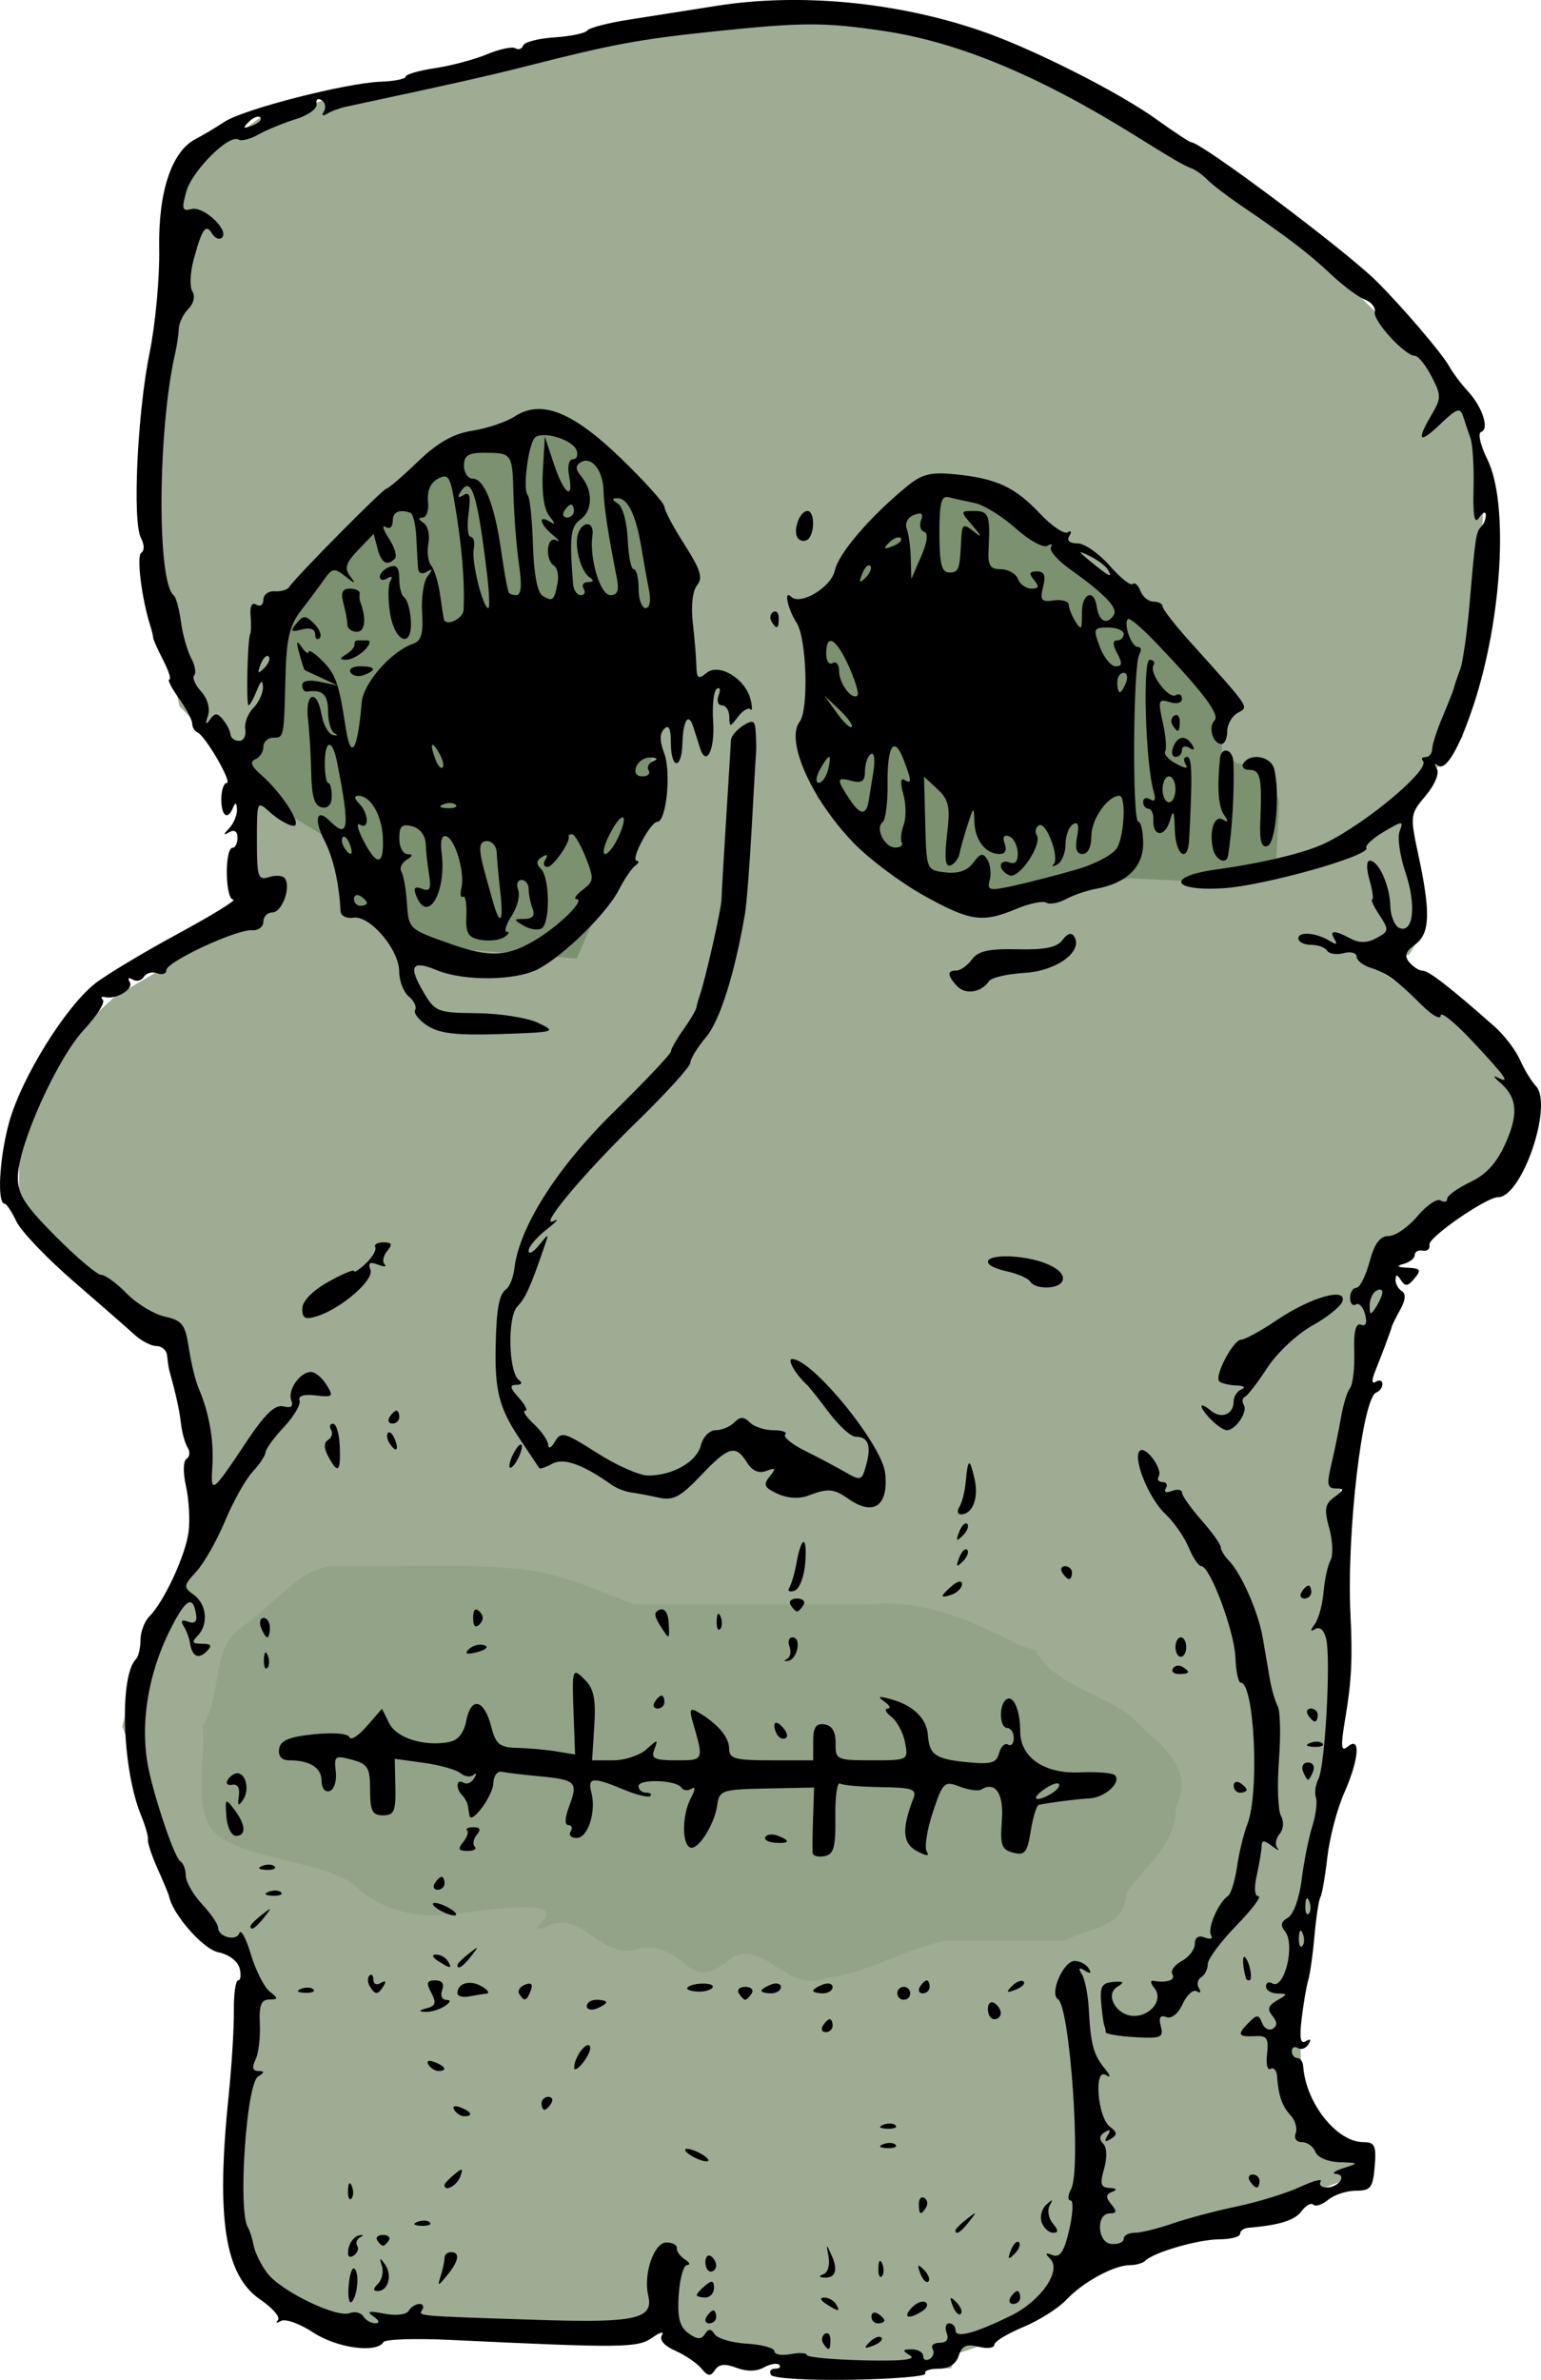<?xml version="1.0" encoding="UTF-8" standalone="no"?>
<!-- Created with Inkscape (http://www.inkscape.org/) -->

<svg
   xmlns:dc="http://purl.org/dc/elements/1.1/"
   xmlns:cc="http://creativecommons.org/ns#"
   xmlns:rdf="http://www.w3.org/1999/02/22-rdf-syntax-ns#"
   xmlns:svg="http://www.w3.org/2000/svg"
   xmlns="http://www.w3.org/2000/svg"
   xmlns:sodipodi="http://sodipodi.sourceforge.net/DTD/sodipodi-0.dtd"
   xmlns:inkscape="http://www.inkscape.org/namespaces/inkscape"
   id="svg2"
   sodipodi:docname="Frankenstein-colour.svg"
   viewBox="0 0 238.23 367.72"
   version="1.1"
   inkscape:version="0.92.2 5c3e80d, 2017-08-06">
  <defs
     id="defs198">
    <filter
       inkscape:collect="always"
       style="color-interpolation-filters:sRGB"
       id="filter1061"
       x="-0.169"
       width="1.338"
       y="-0.399"
       height="1.798">
      <feGaussianBlur
         inkscape:collect="always"
         stdDeviation="10.681"
         id="feGaussianBlur1063" />
    </filter>
  </defs>
  <title
     id="title3202">Frankenstein</title>
  <sodipodi:namedview
     id="base"
     bordercolor="#666666"
     inkscape:pageshadow="2"
     inkscape:window-y="0"
     fit-margin-left="0"
     pagecolor="#ffffff"
     fit-margin-top="0"
     inkscape:window-maximized="1"
     inkscape:zoom="1.6938674"
     inkscape:window-x="4"
     inkscape:window-height="856"
     showgrid="false"
     borderopacity="1.0"
     inkscape:current-layer="layer1"
     inkscape:cx="7.833912"
     inkscape:cy="161.49722"
     fit-margin-right="0"
     fit-margin-bottom="0"
     inkscape:window-width="1436"
     inkscape:pageopacity="0.0"
     inkscape:document-units="px"
     inkscape:snap-global="false" />
  <g
     id="layer1"
     inkscape:label="Layer 1"
     inkscape:groupmode="layer"
     transform="translate(-236.86 -137.51)">
    <g
       id="g1069">
      <path
         inkscape:connector-curvature="0"
         id="path200"
         d="m 351.391,139.204 -61.398,12.988 -12.883,3.467 -11.322,8.34 -6.494,44.868 1.771,21.844 3.542,15.94 11.807,11.807 -1.771,21.253 -20.072,11.807 -8.265,7.675 -6.494,12.988 v 5.313 7.084 l 8.855,10.036 13.578,10.627 h 2.361 l 4.723,26.566 -5.313,10.036 -5.904,13.578 -2.361,8.855 7.675,19.482 2.952,8.855 5.313,4.723 0.59,1.771 4.723,4.723 -4.723,31.289 1.771,11.217 5.904,5.904 11.217,7.084 13.578,-1.771 31.88,0.59 3.542,-1.181 4.133,3.542 25.976,2.952 h 5.313 8.265 l 1.181,-2.361 5.313,-1.771 5.904,-2.952 5.904,-4.723 2.952,-4.723 26.566,-7.675 14.169,-5.313 3.542,-2.952 -7.084,-3.542 -4.133,-6.494 -0.59,-15.94 2.361,-14.759 2.952,-16.53 1.181,-20.663 -1.181,-18.892 3.542,-18.301 7.084,-23.615 3.542,-3.542 5.904,-7.675 5.904,-1.771 4.723,-8.265 -4.133,-10.627 -21.253,-14.169 6.494,-1.181 1.771,-2.952 v -8.855 l -2.361,-11.217 8.855,-10.627 2.361,-20.663 1.181,-20.663 -2.952,-10.627 -24.795,-24.205 -27.747,-21.253 -27.157,-11.217 -16.53,-3.542 -10.627,0.59 z"
         style="fill:#9dac93;stroke:none;stroke-width:1px;stroke-linecap:butt;stroke-linejoin:miter;stroke-opacity:1" />
      <path
         inkscape:connector-curvature="0"
         id="path1007"
         d="m 323.644,201.782 -15.349,3.542 -15.349,13.578 -13.578,14.169 v 17.121 l -3.542,1.771 -0.59,7.675 11.807,7.084 4.723,12.398 12.398,4.723 21.844,1.771 11.217,-25.386 2.361,-34.241 -4.723,-11.807 -5.313,-7.675 z m 60.808,9.446 -13.578,10.036 -8.265,15.349 0.59,24.205 15.94,10.627 8.855,5.904 23.615,-4.133 12.398,0.59 10.036,-1.181 0.59,-11.217 -2.361,-5.904 h -4.133 l -2.361,-1.771 v -3.542 l 0.59,-5.904 -20.072,-17.711 -14.759,-11.217 -1.181,-2.952 z"
         style="fill:#7c916f;stroke:none;stroke-width:1px;stroke-linecap:butt;stroke-linejoin:miter;stroke-opacity:1" />
      <path
         sodipodi:nodetypes="ccccccccccccccccccccc"
         inkscape:connector-curvature="0"
         id="path1009"
         d="m 396.849,392.47 c -4.151,-1.171 -2.827,-1.288 -6.972,-2.953 -5.765,-2.873 -12.068,-4.735 -18.549,-4.131 -12.156,-9e-5 -24.312,8e-4 -36.467,1.4e-4 -5.705,-2.172 -11.326,-4.785 -17.354,-5.4 -9.799,-1.044 -19.702,-0.261 -29.545,-0.506 -5.502,0.832 -8.991,6.44 -13.611,9.287 -5.075,3.585 -2.972,10.552 -6.201,15.511 0.675,5.254 -1.552,11.371 1.503,15.929 3.759,4.584 17.38,4.76 22.012,8.568 4.124,4.02 9.924,5.266 15.695,4.426 24.85,-3.571 7.858,3.617 13.837,2.111 5.644,-3.313 8.505,5.613 14.771,3.187 7.154,-0.803 6.859,6.83 12.952,2.32 5.528,-5.013 9.397,4.997 15.495,2.318 6.406,-0.635 12.327,-4.55 18.669,-5.799 h 18.489 c 3.58,-2.167 9.125,-1.681 9.438,-7.364 2.862,-4.238 7.658,-7.354 7.636,-13.216 3.18,-6.382 -2.972,-9.904 -6.822,-13.942 -4.901,-3.807 -11.72,-4.768 -14.975,-10.346 z"
         style="fill:#7c916f;stroke:none;stroke-width:1px;stroke-linecap:butt;stroke-linejoin:miter;stroke-opacity:1;filter:url(#filter1061);opacity:0.573" />
      <path
         d="m356.05 504.45c-0.325-0.526-0.04-0.956 0.635-0.956 0.674 0 0.959-0.266 0.634-0.592-0.325-0.325-1.389-0.145-2.364 0.4-1.13 0.632-2.668 0.651-4.242 0.053-1.775-0.675-2.709-0.577-3.322 0.35-0.68 1.029-1.1 0.984-2.083-0.223-0.677-0.832-2.494-2.071-4.037-2.754-1.728-0.765-2.529-1.691-2.084-2.411 0.397-0.643-0.274-0.471-1.492 0.383-2.277 1.595-4.501 1.619-31.335 0.344-5.345-0.254-9.941-0.1-10.214 0.341-1.088 1.761-7.192 0.93-10.853-1.477-2.082-1.369-4.332-2.175-5-1.791-0.668 0.384-0.88 0.328-0.47-0.124 0.41-0.452-0.812-1.879-2.715-3.172-5.488-3.729-6.859-12.462-4.916-31.327 0.481-4.675 0.851-10.638 0.822-13.25-0.029-2.612 0.269-4.75 0.662-4.75s0.493-0.852 0.22-1.893c-0.282-1.08-1.698-2.133-3.296-2.453-2.327-0.465-7.069-5.861-7.607-8.654-0.053-0.275-0.846-2.179-1.762-4.232-0.916-2.053-1.59-4.078-1.498-4.5 0.092-0.422-0.388-2.118-1.068-3.768-2.929-7.112-3.396-21.525-0.783-24.138 0.383-0.383 0.696-1.714 0.696-2.958s0.623-2.885 1.384-3.646c2.261-2.261 5.587-9.436 6.05-13.053 0.237-1.853 0.058-5.022-0.397-7.043-0.48-2.127-0.444-3.911 0.084-4.237 0.502-0.31 0.579-1.095 0.171-1.745-0.408-0.649-0.87-2.306-1.029-3.681-0.244-2.123-0.729-4.338-1.806-8.25-0.114-0.412-0.263-1.425-0.332-2.25-0.069-0.825-0.8-1.5-1.625-1.5s-2.36-0.787-3.411-1.75-5.296-4.675-9.433-8.25-8.112-7.737-8.833-9.25c-0.721-1.512-1.538-2.751-1.817-2.752-1.208-0.005-0.835-6.981 0.667-12.498 1.873-6.875 8.76-17.985 13.369-21.565 1.724-1.339 7.482-4.791 12.796-7.671 5.314-2.88 9.144-5.242 8.511-5.25-1.266-0.015-1.365-7.999-0.1-8.008 0.412-0.003 0.75-0.707 0.75-1.565 0-0.957-0.483-1.286-1.25-0.853-1 0.565-1 0.436 0-0.641 0.688-0.741 1.214-2.044 1.171-2.897-0.052-1.03-0.248-1.131-0.583-0.3-0.84 2.083-1.838 1.404-1.838-1.25 0-1.375 0.374-2.5 0.832-2.5 0.934 0-3.304-7.314-4.539-7.833-0.436-0.183-0.793-0.789-0.793-1.346 0-0.557-0.931-2.319-2.068-3.917s-1.801-2.904-1.474-2.904c0.327 0-0.102-1.345-0.952-2.99s-1.549-3.215-1.553-3.49c-0.004-0.275-0.191-1.067-0.415-1.76-1.34-4.143-2.18-10.864-1.417-11.335 0.508-0.314 0.489-1.285-0.044-2.281-1.345-2.513-0.559-19.331 1.339-28.644 0.897-4.4 1.562-11.6 1.479-16-0.166-8.78 1.907-15.064 5.605-16.985 1.1-0.572 3.125-1.779 4.5-2.683 2.965-1.95 18.76-5.995 24.18-6.193 2.095-0.076 3.811-0.425 3.814-0.775 0.003-0.35 2.048-0.943 4.544-1.317s6.116-1.34 8.044-2.145c1.928-0.806 3.897-1.223 4.376-0.927 0.479 0.296 1.022 0.104 1.206-0.426 0.184-0.53 2.36-1.096 4.835-1.256 2.475-0.161 4.757-0.638 5.07-1.06 0.314-0.423 3.239-1.182 6.5-1.687 3.261-0.505 9.305-1.458 13.43-2.116 12.899-2.059 28.084-0.606 41.165 3.938 7.924 2.752 21.048 9.381 26.905 13.589 2.714 1.95 5.136 3.545 5.384 3.545 1.542 0 23.647 16.557 28.546 21.381 3.906 3.847 10.158 11.151 11.316 13.22 0.577 1.032 1.862 2.748 2.855 3.814 2.261 2.427 3.413 5.891 2.104 6.327-0.56 0.187-0.149 2.028 0.948 4.246 3.303 6.677 2.324 24.396-2.091 37.847-2.284 6.956-4.413 10.514-5.633 9.409-0.451-0.409-0.491-0.172-0.089 0.527 0.427 0.741-0.292 2.488-1.728 4.193-2.409 2.862-2.432 3.053-1.107 9.229 1.908 8.897 1.783 12.106-0.539 13.779-1.467 1.058-1.688 1.744-0.878 2.721 0.596 0.719 1.532 1.307 2.08 1.307 0.924 0 4.196 2.541 11.034 8.568 1.526 1.345 3.321 3.68 3.988 5.189 0.668 1.509 1.77 3.327 2.451 4.04 2.753 2.886-2.119 17.204-5.853 17.204-1.81 0-10.798 6.216-10.586 7.321 0.124 0.648-0.336 1.066-1.024 0.929-0.688-0.138-1.25 0.167-1.25 0.677 0 0.51-0.787 1.133-1.75 1.384-1.25 0.327-1.072 0.49 0.622 0.573 2.024 0.099 2.184 0.343 1.088 1.663-1.026 1.236-1.45 1.286-2.107 0.25-0.579-0.913-0.827-0.944-0.838-0.106-0.008 0.655 0.436 1.47 0.987 1.811 0.652 0.403 0.577 1.386-0.215 2.809-0.669 1.204-1.272 2.414-1.339 2.689-0.156 0.64-1.351 3.848-2.538 6.814-0.611 1.527-0.584 2.102 0.081 1.691 0.554-0.343 1.008-0.184 1.008 0.353s-0.424 1.126-0.941 1.309c-2.158 0.764-4.616 21.886-3.996 34.333 0.333 6.695 0.161 10.27-0.758 15.731-0.797 4.733-0.733 5.539 0.365 4.628 2.025-1.681 1.712 2.023-0.616 7.287-1.071 2.42-2.226 6.844-2.567 9.832-0.342 2.987-0.824 5.76-1.072 6.161-0.248 0.401-0.657 3.073-0.91 5.937s-0.682 5.931-0.954 6.816c-0.272 0.885-0.731 3.547-1.021 5.917-0.379 3.102-0.204 4.109 0.626 3.595 0.719-0.444 0.88-0.272 0.429 0.458-0.398 0.644-1.143 0.912-1.655 0.595-0.512-0.316-0.931-0.099-0.931 0.484 0 0.582 0.375 1.059 0.833 1.059 0.458 0 0.872 0.562 0.92 1.25 0.394 5.703 5.192 11.75 9.323 11.75 1.751 0 2 0.538 1.734 3.75-0.272 3.288-0.629 3.75-2.901 3.75-1.425 0-3.348 0.627-4.274 1.393-0.926 0.766-1.966 1.11-2.311 0.766-0.345-0.345-1.164 0.108-1.821 1.006-1.036 1.417-3.452 2.168-8.254 2.566-0.688 0.057-1.25 0.479-1.25 0.937 0 0.458-1.462 0.84-3.25 0.848-3.242 0.015-10.098 2-11.398 3.3-0.377 0.377-1.441 0.685-2.365 0.685-2.471 0-7.267 2.605-9.842 5.346-1.239 1.318-4.253 3.222-6.699 4.231s-4.447 2.24-4.447 2.737c0 0.497-1.094 0.629-2.432 0.293-1.867-0.469-2.579-0.146-3.067 1.392-0.412 1.297-1.513 2.002-3.127 2.002-1.37 0-2.285 0.338-2.032 0.75 0.253 0.412-4.881 0.843-11.409 0.956-6.714 0.117-12.125-0.209-12.46-0.75zm21.525-2.979c-1.276-0.807-1.238-0.949 0.252-0.962 0.963-0.008 1.75 0.461 1.75 1.044 0 0.582 0.457 0.776 1.016 0.431 0.559-0.345 0.757-1.047 0.441-1.559-0.316-0.512 0.174-0.931 1.091-0.931 1.07 0 1.46-0.537 1.09-1.5-0.317-0.825-0.14-1.5 0.393-1.5 0.533 0 0.969 0.48 0.969 1.067 0 1.271 2.873 0.518 8.517-2.232 4.661-2.271 7.939-6.975 6.131-8.797-0.865-0.872-0.774-1.015 0.371-0.579 1.142 0.434 1.778-0.542 2.567-3.941 0.577-2.485 0.665-4.518 0.196-4.518s-0.426-0.796 0.095-1.769c1.574-2.942-0.175-28.133-2.035-29.314-1.362-0.864 0.837-5.917 2.575-5.917 0.806 0 1.787 0.52 2.179 1.155 0.472 0.764 0.271 0.881-0.595 0.345-0.941-0.582-1.07-0.423-0.459 0.567 0.468 0.757 0.947 3.189 1.065 5.404 0.287 5.399 0.715 6.998 2.438 9.12 0.964 1.187 1.021 1.531 0.169 1.019-1.863-1.12-1.246 6.557 0.641 7.987 1.172 0.888 1.199 1.252 0.143 1.905-0.918 0.568-1.066 0.418-0.497-0.502 0.556-0.899 0.42-1.069-0.433-0.542-0.818 0.506-0.904 1.105-0.253 1.756 0.595 0.595 0.657 2.142 0.157 3.887-0.679 2.367-0.523 2.913 0.849 2.978 1.105 0.052 1.238 0.256 0.388 0.597-0.992 0.398-1.022 0.844-0.128 1.921 0.903 1.088 0.856 1.403-0.208 1.403-2.211 0.001-1.974 4.566 0.246 4.733 1.035 0.078 1.881-0.28 1.881-0.796s0.772-0.938 1.717-0.938c0.944 0 3.532-0.632 5.75-1.405 2.218-0.773 6.733-1.971 10.033-2.663 3.3-0.692 7.689-2.045 9.754-3.006 2.065-0.961 3.501-1.338 3.191-0.837-0.31 0.501 0.112 0.911 0.937 0.911 1.878 0 3.212-1.964 1.427-2.1-0.72-0.055-0.184-0.46 1.191-0.9 2.403-0.77 2.378-0.804-0.643-0.9-1.798-0.057-3.389-0.742-3.719-1.6-0.317-0.825-1.251-1.5-2.076-1.5-0.86 0-1.275-0.585-0.974-1.371 0.289-0.754-0.062-2.002-0.781-2.774-1.326-1.423-1.865-2.974-2.095-6.027-0.07-0.929-0.523-1.446-1.006-1.147-0.483 0.299-0.727-0.745-0.542-2.319 0.285-2.428-0.005-2.844-1.914-2.743-2.619 0.139-2.769-0.244-0.847-2.166 1.204-1.204 1.487-1.185 1.993 0.135 0.325 0.846 1.065 1.244 1.646 0.885 0.735-0.454 0.72-1.057-0.048-1.983-0.835-1.006-0.664-1.586 0.701-2.381 1.685-0.98 1.688-1.052 0.056-1.081-0.963-0.017-1.75-0.507-1.75-1.089 0-0.582 0.419-0.8 0.931-0.484 1.891 1.169 3.662-6.038 1.981-8.063-0.722-0.87-0.583-1.479 0.471-2.069 0.851-0.476 1.763-2.985 2.118-5.831 0.343-2.747 1.082-6.461 1.642-8.253 0.56-1.792 0.817-3.817 0.572-4.5-0.245-0.683-0.065-1.982 0.4-2.888 1.016-1.981 1.923-18.432 1.191-21.596-0.311-1.342-0.979-1.968-1.663-1.558-0.828 0.496-0.853 0.287-0.091-0.757 0.579-0.793 1.185-3.017 1.347-4.942 0.162-1.925 0.646-4.132 1.075-4.905 0.429-0.773 0.341-2.996-0.196-4.941-0.818-2.961-0.685-3.748 0.815-4.845 1.517-1.109 1.548-1.309 0.205-1.309-1.325 0-1.439-0.618-0.692-3.75 0.491-2.062 1.162-5.325 1.49-7.25 0.328-1.925 0.953-3.95 1.389-4.5 0.436-0.55 0.731-3.081 0.655-5.624-0.095-3.18 0.229-4.482 1.039-4.171 0.762 0.293 0.987-0.276 0.636-1.615-0.297-1.137-0.94-1.821-1.427-1.52-0.487 0.301-0.886-0.154-0.886-1.011 0-0.857 0.433-1.559 0.961-1.559s1.446-1.8 2.038-4c0.77-2.859 1.611-4 2.95-4 1.03 0 3.033-1.379 4.452-3.065 1.419-1.686 3.034-2.784 3.589-2.441 0.555 0.343 1.01 0.231 1.01-0.25s1.603-1.638 3.562-2.572c2.519-1.201 4.131-2.985 5.505-6.091 2.017-4.56 1.749-7.071-1.005-9.405-0.859-0.728-0.999-1.039-0.312-0.691 2.124 1.076 1.431 0.063-3.75-5.485-2.75-2.945-5-4.777-5-4.071 0 0.705-1.295-0.002-2.878-1.573-3.964-3.933-5.427-5-7.949-5.801-1.195-0.379-2.173-1.162-2.173-1.739 0-0.577-0.9-0.814-1.999-0.526-1.099 0.288-2.251 0.115-2.559-0.383-0.308-0.498-1.433-0.906-2.501-0.906s-1.941-0.447-1.941-0.994c0-1.128 2.801-0.884 4.904 0.427 0.962 0.599 1.179 0.511 0.691-0.279-0.884-1.43-0.054-1.47 2.47-0.119 1.352 0.724 2.557 0.702 4.002-0.072 1.942-1.039 1.971-1.255 0.477-3.535-0.875-1.336-1.387-2.428-1.138-2.428 0.249 0 0.066-1.35-0.407-3-0.499-1.74-0.484-3 0.035-3 1.372 0 3.093 3.791 3.185 7.013 0.045 1.589 0.685 3.119 1.421 3.402 2.157 0.828 2.622-3.572 0.91-8.614-0.86-2.533-1.261-5.394-0.891-6.359 0.629-1.638 0.469-1.633-2.439 0.085-1.712 1.011-2.93 2.132-2.708 2.492 0.745 1.206-15.943 5.892-22.263 6.251-7.936 0.452-8.673-1.833-0.939-2.91 7.375-1.026 13.857-2.598 16.919-4.101 6.451-3.168 16.259-11.438 15.026-12.671-0.324-0.324-0.14-0.59 0.41-0.59s1.01-0.562 1.022-1.25 0.743-2.946 1.623-5.018c0.88-2.072 1.674-4.098 1.764-4.5 0.09-0.403 0.508-1.64 0.93-2.75s1.088-5.757 1.48-10.326c0.897-10.458 0.973-10.949 1.818-11.794 0.383-0.383 0.689-1.183 0.68-1.779-0.008-0.596-0.473-0.408-1.032 0.417-0.736 1.086-0.975-0.155-0.867-4.5 0.082-3.3-0.129-6.787-0.468-7.75-0.34-0.963-0.856-2.496-1.147-3.409-0.449-1.406-0.982-1.225-3.5 1.187-3.309 3.171-3.786 2.66-1.356-1.453 1.488-2.519 1.486-2.982-0.026-5.904-0.902-1.744-2.058-3.171-2.569-3.171-1.541 0-6.5-5.407-6.203-6.763 0.152-0.695-0.532-1.559-1.52-1.92-0.988-0.361-3.372-2.139-5.297-3.952-3.41-3.21-6.749-5.758-14.09-10.748-1.975-1.342-4.225-3.075-5-3.85-0.775-0.775-1.86-1.553-2.41-1.729-0.954-0.305-2.971-1.474-8.5-4.927-14.937-9.329-27.468-14.563-39-16.29-9.286-1.39-12.65-1.381-26.5 0.07-11.291 1.183-15.497 1.96-28.5 5.267-6.333 1.611-11.331 2.735-28.254 6.354-0.965 0.206-2.272 0.695-2.905 1.086-0.685 0.424-0.88 0.272-0.48-0.374 0.369-0.597 0.202-1.375-0.37-1.729-0.573-0.354-0.917-0.082-0.766 0.603 0.151 0.686-1.3 1.736-3.225 2.334-1.925 0.598-4.522 1.666-5.771 2.374-1.249 0.708-2.638 1.059-3.087 0.782-1.444-0.893-7.161 4.81-8.061 8.041-0.746 2.678-0.629 3.066 0.813 2.688 1.852-0.484 5.858 3.264 4.712 4.41-0.393 0.393-1.084 0.117-1.536-0.613-0.98-1.585-1.529-0.811-2.849 4.012-0.546 1.995-0.635 4.205-0.198 4.912 0.461 0.747 0.204 1.877-0.615 2.695-0.775 0.775-1.444 2.165-1.486 3.088-0.042 0.923-0.284 2.579-0.538 3.679-2.719 11.776-2.874 35.444-0.246 37.5 0.351 0.275 0.853 2.103 1.115 4.063 0.262 1.96 0.971 4.488 1.576 5.619 0.605 1.13 0.818 2.337 0.475 2.68-0.344 0.344 0.133 1.463 1.059 2.487 0.999 1.104 1.433 2.632 1.066 3.756-0.435 1.333-0.342 1.51 0.314 0.597 0.764-1.063 1.127-1.063 2.009 0 0.592 0.714 1.115 1.747 1.162 2.297 0.047 0.55 0.648 1 1.335 1 0.688 0 1.115-0.798 0.951-1.772-0.164-0.975 0.398-2.47 1.25-3.321 0.852-0.852 1.52-2.304 1.486-3.228-0.045-1.201-0.321-1.038-0.968 0.571-0.497 1.238-1.064 2.25-1.258 2.25-0.395 0-0.164-10.214 0.248-11 0.144-0.275 0.174-1.563 0.065-2.862-0.123-1.48 0.209-2.112 0.889-1.691 0.597 0.369 1.086 0.028 1.086-0.757 0-0.786 0.787-1.375 1.75-1.309s1.975-0.235 2.25-0.669c0.921-1.454 14.493-15.174 15.028-15.192 0.291-0.01 2.465-1.88 4.832-4.154 3.089-2.968 5.48-4.323 8.472-4.801 2.292-0.366 5.192-1.336 6.444-2.155 4.154-2.719 8.939-0.857 16.474 6.409 3.712 3.58 6.75 6.959 6.75 7.508 0 0.549 1.401 3.181 3.112 5.848 2.458 3.831 2.866 5.146 1.942 6.26-0.692 0.834-0.968 3.178-0.674 5.738 0.273 2.38 0.524 5.396 0.558 6.7 0.052 1.99 0.303 2.172 1.557 1.132 1.909-1.585 5.963 0.817 6.804 4.03 0.311 1.19 0.303 1.901-0.018 1.58-0.321-0.321-1.176 0.197-1.9 1.151-1.248 1.644-1.319 1.643-1.349-0.015-0.018-0.963-0.53-1.75-1.139-1.75-0.609 0-0.839-0.698-0.511-1.552 0.328-0.854 0.203-1.309-0.278-1.012-0.48 0.297-0.737 2.566-0.57 5.043 0.298 4.42-1.072 7.16-2.042 4.085-0.271-0.86-0.729-2.303-1.016-3.207-0.748-2.348-1.589-1.085-1.693 2.54-0.117 4.11-1.784 4.019-1.784-0.097 0-2.21-0.321-2.879-1.037-2.163-0.716 0.716-0.716 1.882 0.001 3.768 1.111 2.923 0.339 10.595-1.066 10.595-1.066 0-4.228 5.995-3.174 6.015 0.427 0.008 0.325 0.346-0.226 0.75-0.551 0.404-1.676 2.057-2.5 3.672-1.868 3.662-8.517 10.208-12.498 12.304-3.464 1.824-11.502 1.915-15.697 0.177-3.842-1.591-4.43-0.676-2.113 3.285 1.857 3.173 2.171 3.3 8.37 3.367 3.542 0.038 7.79 0.713 9.44 1.5 2.88 1.373 2.647 1.442-5.864 1.721-6.779 0.222-9.432-0.082-11.282-1.294-1.33-0.871-2.184-1.964-1.897-2.427 0.286-0.464-0.149-1.399-0.968-2.079-0.819-0.68-1.49-2.418-1.49-3.863-0.002-3.395-4.545-8.729-7.083-8.315-1.054 0.172-1.946-0.278-1.983-1-0.223-4.347-1.122-8.279-2.502-10.948-1.669-3.228-1.203-5.037 0.787-3.048 2.986 2.986 3.212 1.234 1.17-9.067-0.726-3.661-1.886-3.507-1.886 0.25 0 1.65 0.241 3 0.536 3 0.295 0 0.536 0.914 0.536 2.032 0 1.289-0.562 1.924-1.536 1.736-1.119-0.215-1.563-1.649-1.637-5.282-0.056-2.743-0.281-6.495-0.5-8.338-0.49-4.123 1.385-4.778 2.092-0.731 0.28 1.605 1.084 3.033 1.785 3.175 0.701 0.142 0.814 0.029 0.25-0.251-0.564-0.28-1.025-1.821-1.025-3.425 0-2.599-0.869-3.411-3.25-3.035-0.412 0.065-0.75-0.38-0.75-0.99 0-0.684 1.054-0.885 2.75-0.527l2.75 0.582-2.5-1.17c-1.375-0.643-2.557-1.194-2.626-1.223s-0.436-1.179-0.816-2.554c-0.526-1.908-0.441-2.145 0.36-1 0.578 0.825 1.057 1.163 1.065 0.75 0.008-0.412 0.947 0.182 2.086 1.321 2.108 2.108 2.605 3.506 3.625 10.21 0.828 5.439 1.856 3.902 2.509-3.75 0.253-2.968 4.596-7.908 7.951-9.045 1.254-0.425 1.591-1.584 1.388-4.774-0.148-2.317 0.232-4.861 0.843-5.654 0.848-1.099 0.815-1.263-0.138-0.691-0.738 0.444-1.288 0.215-1.342-0.558-0.051-0.72-0.17-2.884-0.265-4.809-0.095-1.925-0.504-3.612-0.908-3.75-1.768-0.602-2.735-0.139-2.735 1.309 0 0.882-0.479 1.263-1.104 0.877-0.607-0.375-0.38 0.422 0.504 1.771s1.306 2.755 0.937 3.123c-1.216 1.216-2.095 0.701-2.695-1.58l-0.591-2.25-2.398 2.5c-1.881 1.96-2.156 2.824-1.275 4 0.992 1.325 0.906 1.329-0.735 0.038-1.66-1.306-2.005-1.253-3.235 0.5-0.757 1.079-2.372 3.247-3.588 4.817-1.753 2.263-2.249 4.337-2.393 10-0.247 9.729-0.231 9.645-1.925 9.645-0.825 0-1.5 0.637-1.5 1.417 0 0.779-0.562 1.646-1.25 1.926-0.876 0.357-0.625 1.055 0.839 2.333 3.431 2.996 6.679 8.186 4.965 7.935-0.802-0.118-2.379-1.048-3.506-2.067-2.043-1.849-2.048-1.839-2.048 4.369 0 5.676 0.168 6.169 1.916 5.614 1.054-0.334 2.157-0.218 2.452 0.259 0.906 1.467-0.52 5.214-1.984 5.214-0.761 0-1.383 0.647-1.383 1.438 0 0.791-0.787 1.38-1.75 1.309-2.373-0.175-13.25 4.887-13.25 6.167 0 0.563-0.629 0.782-1.399 0.487-0.769-0.295-1.7-0.049-2.069 0.548-0.369 0.596-1.159 0.783-1.756 0.414-0.609-0.376-0.801-0.21-0.437 0.379 0.672 1.087-2.08 2.761-3.84 2.335-0.55-0.133-0.689 0.069-0.309 0.449 0.38 0.38-0.946 2.459-2.946 4.621-4.16 4.496-10.123 17.752-10.196 22.666-0.041 2.735 0.979 4.346 5.852 9.25 3.246 3.266 6.411 5.938 7.034 5.938 0.623 0 2.403 1.3 3.957 2.889s4.204 3.192 5.889 3.562c2.676 0.588 3.145 1.203 3.699 4.861 0.349 2.303 1.024 5.088 1.5 6.188 1.625 3.756 2.38 7.997 2.135 12-0.275 4.486-0.142 4.391 5.342-3.822 2.805-4.202 4.375-5.694 5.641-5.363 1.196 0.313 1.583 0.013 1.217-0.941-0.608-1.585 1.349-4.374 3.069-4.374 0.625 0 1.693 0.891 2.373 1.98 1.137 1.821 1.003 1.953-1.674 1.641-1.828-0.213-2.756 0.073-2.494 0.77 0.229 0.61-0.852 2.459-2.403 4.109s-2.831 3.405-2.845 3.901c-0.015 0.495-0.909 1.845-1.988 3-1.079 1.155-2.997 4.574-4.263 7.599s-3.265 6.549-4.444 7.831c-2.019 2.196-2.042 2.405-0.394 3.61 2.021 1.478 2.292 4.617 0.55 6.359-0.933 0.933-0.778 1.2 0.7 1.2 1.463 0 1.628 0.272 0.717 1.183-1.283 1.283-2.249 0.779-2.57-1.342-0.112-0.738-0.551-1.899-0.977-2.58-0.521-0.835-0.293-1.054 0.701-0.673 0.949 0.364 1.394 0.014 1.248-0.983-0.473-3.225-1.563-2.649-3.969 2.099-3.657 7.217-4.857 15.431-3.256 22.294 1.268 5.434 3.946 13.092 4.754 13.591 0.469 0.29 0.853 1.293 0.853 2.228 0 0.936 1.125 2.914 2.5 4.397 1.375 1.483 2.5 3.118 2.5 3.633 0 1.46 2.82 2.182 3.295 0.844 0.233-0.657 1.032 0.831 1.775 3.306 0.743 2.475 2.044 5.048 2.891 5.718 1.378 1.09 1.369 1.222-0.079 1.25-1.231 0.024-1.574 0.928-1.433 3.782 0.102 2.062-0.198 4.537-0.667 5.5-0.585 1.2-0.448 1.755 0.433 1.765 1.007 0.012 0.996 0.199-0.052 0.863-1.804 1.143-3.121 20.762-1.564 23.282 0.283 0.458 0.686 1.725 0.897 2.817 0.21 1.092 1.156 3.011 2.103 4.266 2.089 2.769 10.72 6.956 12.741 6.181 0.802-0.308 1.756-0.079 2.119 0.509 0.363 0.587 1.196 1.061 1.851 1.053 0.73-0.009 0.611-0.42-0.309-1.061-1.122-0.782-0.704-0.889 1.655-0.426 1.82 0.357 3.432 0.171 3.809-0.439 0.36-0.582 1.104-1.059 1.654-1.059s0.751 0.402 0.448 0.894c-0.618 1-1.215 0.948 17.829 1.569 15.12 0.493 17.958-0.13 17.102-3.753-0.791-3.347 0.883-8.21 2.826-8.21 0.923 0 1.64 0.4 1.593 0.888-0.047 0.488 0.516 1.269 1.25 1.735 0.734 0.466 0.885 0.854 0.335 0.863-0.55 0.009-1.134 2.088-1.297 4.621-0.226 3.506 0.13 4.917 1.494 5.914 1.343 0.982 1.98 1.018 2.547 0.145 0.572-0.882 0.945-0.874 1.532 0.032 0.427 0.658 2.677 1.308 5 1.446 2.323 0.137 4.224 0.664 4.224 1.17 0 0.507 1.125 0.706 2.5 0.443s2.502-0.203 2.504 0.133c0.002 0.336 3.939 0.707 8.748 0.824 5.817 0.141 8.242-0.105 7.246-0.735zm-13.455-1.909c-0.316-0.512-0.193-1.167 0.274-1.456 0.467-0.289 0.85 0.13 0.85 0.931 0 1.686-0.315 1.833-1.124 0.525zm7.191-0.193c0.678-0.683 1.485-0.991 1.793-0.683 0.308 0.308-0.247 0.867-1.233 1.243-1.425 0.543-1.54 0.428-0.56-0.56zm-25.233-3.876c0.34-0.55 0.816-1 1.059-1 0.243 0 0.441 0.45 0.441 1s-0.477 1-1.059 1c-0.582 0-0.781-0.45-0.441-1zm25.5-0.059c0-0.582 0.45-0.781 1-0.441s1 0.816 1 1.059c0 0.243-0.45 0.441-1 0.441s-1-0.477-1-1.059zm6.211-1.336c0.709-0.767 1.675-1.161 2.146-0.875 0.471 0.286 0.246 0.907-0.5 1.38-2.11 1.337-3.075 1.041-1.646-0.505zm6.354-0.312c-0.543-1.425-0.428-1.54 0.56-0.56 0.683 0.678 0.991 1.485 0.683 1.793-0.308 0.308-0.867-0.247-1.243-1.233zm-19.564-0.293c-0.901-0.582-1.025-0.975-0.309-0.985 0.655-0.008 1.469 0.435 1.809 0.985 0.767 1.242 0.421 1.242-1.5 0zm-73.824-2.733c0.131-1.721 0.521-2.954 0.867-2.74 0.818 0.506 0.539 4.224-0.387 5.15-0.395 0.395-0.611-0.69-0.48-2.41zm102.32 1.733c0.34-0.55 0.816-1 1.059-1 0.243 0 0.441 0.45 0.441 1s-0.477 1-1.059 1c-0.582 0-0.781-0.45-0.441-1zm-48.5-0.378c0-0.208 0.6-0.876 1.333-1.484 1.009-0.838 1.333-0.746 1.333 0.378 0 0.816-0.6 1.484-1.333 1.484-0.733 0-1.333-0.17-1.333-0.378zm-49.278-1.744c0.617-0.617 0.89-1.855 0.606-2.75-0.42-1.325-0.329-1.365 0.486-0.219 1.157 1.628 0.483 4.091-1.12 4.091-0.774 0-0.765-0.328 0.029-1.122zm9.697-1.21c0.32-1.008 0.582-2.245 0.582-2.75 0-0.505 0.45-0.918 1-0.918 1.448 0 1.23 1.336-0.582 3.559-1.447 1.776-1.532 1.786-1 0.109zm74.146-0.375c-0.543-1.425-0.428-1.54 0.56-0.56 0.683 0.678 0.991 1.485 0.683 1.793-0.308 0.308-0.867-0.247-1.243-1.233zm-14.92 0.08c0.629-0.258 0.957-1.46 0.729-2.671-0.387-2.059-0.356-2.072 0.481-0.202 1.016 2.269 0.584 3.537-1.163 3.421-0.86-0.057-0.873-0.209-0.047-0.548zm8.435-0.956c0.048-1.165 0.285-1.402 0.604-0.604 0.289 0.722 0.253 1.584-0.079 1.917-0.332 0.332-0.569-0.258-0.525-1.312zm-26.746-0.873c0-0.801 0.375-1.224 0.833-0.941 0.458 0.283 0.833 0.938 0.833 1.456 0 0.518-0.375 0.941-0.833 0.941-0.458 0-0.833-0.655-0.833-1.456zm-55.179-2.093c0.19-0.982 0.92-1.902 1.621-2.043 0.701-0.142 0.811-0.028 0.244 0.253-0.567 0.281-0.796 0.891-0.509 1.356s0.022 1.155-0.59 1.533c-0.692 0.428-0.982 0.013-0.766-1.098zm102.41 0.256c0.376-0.986 0.935-1.541 1.243-1.233 0.308 0.308 0.001 1.115-0.683 1.793-0.988 0.98-1.103 0.865-0.56-0.56zm-97.961-1.54c-0.283-0.458 0.12-0.833 0.897-0.833s1.18 0.375 0.897 0.833c-0.283 0.458-0.687 0.833-0.897 0.833s-0.614-0.375-0.897-0.833zm89.397-1.544c0-0.208 0.787-0.995 1.75-1.75 1.586-1.244 1.621-1.208 0.378 0.378-1.306 1.666-2.128 2.196-2.128 1.372zm13.336-1.19c-0.331-0.862-0.026-2.099 0.678-2.75 0.995-0.919 1.116-0.895 0.547 0.111-0.403 0.712-0.189 1.949 0.476 2.75 0.887 1.069 0.901 1.456 0.055 1.456-0.635 0-1.425-0.705-1.755-1.567zm-96.523-0.116c0.722-0.289 1.584-0.253 1.917 0.079 0.332 0.332-0.258 0.569-1.312 0.525-1.165-0.048-1.402-0.285-0.604-0.604zm77.521-2.773c0-0.801 0.382-1.22 0.85-0.931 0.467 0.289 0.591 0.944 0.274 1.456-0.809 1.308-1.124 1.161-1.124-0.525zm-88.254-2.127c0.048-1.165 0.285-1.402 0.604-0.604 0.289 0.722 0.253 1.584-0.079 1.917-0.332 0.332-0.569-0.258-0.525-1.312zm14.921-0.794c0-0.208 0.685-0.946 1.523-1.641 1.273-1.057 1.42-0.995 0.893 0.378-0.538 1.402-2.416 2.384-2.416 1.264zm124.5-0.622c-0.34-0.55-0.141-1 0.441-1s1.059 0.45 1.059 1-0.198 1-0.441 1-0.719-0.45-1.059-1zm-86.5-4c-0.825-0.533-1.05-0.969-0.5-0.969s1.675 0.436 2.5 0.969 1.05 0.969 0.5 0.969-1.675-0.436-2.5-0.969zm29.812-1.683c0.722-0.289 1.584-0.253 1.917 0.079 0.332 0.332-0.258 0.569-1.312 0.525-1.165-0.048-1.402-0.285-0.604-0.604zm0-3c0.722-0.289 1.584-0.253 1.917 0.079 0.332 0.332-0.258 0.569-1.312 0.525-1.165-0.048-1.402-0.285-0.604-0.604zm-66.305-2.305c-0.35-0.567 0.051-0.735 0.941-0.393 1.732 0.665 2.049 1.382 0.611 1.382-0.518 0-1.216-0.445-1.552-0.989zm13.493-1.011c0-0.55 0.477-1 1.059-1 0.582 0 0.781 0.45 0.441 1s-0.816 1-1.059 1c-0.243 0-0.441-0.45-0.441-1zm-17.493-5.989c-0.35-0.567 0.051-0.735 0.941-0.393 1.732 0.665 2.049 1.382 0.611 1.382-0.518 0-1.216-0.445-1.552-0.989zm22.54 0.489c-0.025-1.486 1.76-4.026 2.388-3.398 0.299 0.299-0.112 1.411-0.914 2.471-0.802 1.06-1.465 1.477-1.474 0.927zm82.16-5.5c0.017-0.275-0.072-0.725-0.198-1-0.125-0.275-0.346-1.871-0.491-3.547-0.214-2.476 0.132-3.076 1.847-3.206 1.676-0.126 1.804 0.032 0.623 0.768-1.966 1.226-0.069 4.472 2.618 4.479 2.647 0.007 4.552-2.6 3.142-4.298-0.598-0.72-0.673-1.231-0.167-1.134 2.036 0.387 3.504-0.116 2.95-1.012-0.323-0.522 0.326-1.438 1.441-2.035 1.115-0.597 2.028-1.793 2.028-2.657 0-1.01 0.555-1.359 1.552-0.976 0.872 0.335 1.29 0.171 0.954-0.372-0.616-0.996 1.153-5.087 2.616-6.051 0.452-0.298 1.081-2.323 1.396-4.5 0.315-2.177 1.038-5.148 1.605-6.602 1.891-4.848 1.085-21.856-1.036-21.856-0.364 0-0.733-1.771-0.819-3.936-0.161-4.039-3.917-14.065-5.27-14.065-0.416 0-1.296-1.306-1.957-2.901-0.661-1.596-2.277-3.912-3.592-5.147-2.559-2.404-5.092-8.642-3.966-9.767 0.879-0.879 3.623 2.836 2.927 3.963-0.29 0.469-0.024 0.853 0.591 0.853 0.615 0 0.843 0.445 0.507 0.989-0.35 0.567 0.051 0.735 0.941 0.393 0.854-0.328 1.559-0.21 1.568 0.261 0.009 0.471 1.359 2.381 3 4.242s2.984 3.742 2.984 4.179c0 0.436 0.58 1.388 1.288 2.115 1.908 1.958 4.529 7.931 5.206 11.866 0.327 1.9 0.819 4.768 1.094 6.372 0.275 1.604 0.824 3.496 1.22 4.203 0.396 0.708 0.483 4.479 0.193 8.38-0.29 3.901-0.148 7.771 0.315 8.599 0.494 0.883 0.4 2.039-0.228 2.795-0.589 0.709-0.737 1.683-0.329 2.165 0.408 0.481 0.029 0.335-0.842-0.326-1.238-0.939-1.587-0.932-1.599 0.033-0.009 0.679-0.344 2.697-0.746 4.484-0.443 1.97-0.34 3.25 0.26 3.25 0.545 0-0.995 2.042-3.421 4.538-2.426 2.496-4.411 5.17-4.411 5.941 0 0.771-0.457 1.685-1.016 2.031-0.559 0.345-0.714 1.117-0.345 1.714 0.369 0.597 0.217 0.805-0.337 0.462-0.555-0.343-1.535 0.532-2.178 1.944-0.692 1.518-1.727 2.353-2.533 2.043-0.95-0.365-1.21 0.066-0.855 1.42 0.455 1.74 0.033 1.915-4.025 1.675-2.493-0.148-4.519-0.493-4.503-0.768zm-43.707-1c0.34-0.55 0.816-1 1.059-1 0.243 0 0.441 0.45 0.441 1s-0.477 1-1.059 1c-0.582 0-0.781-0.45-0.441-1zm25.5-2.559c0-0.857 0.45-1.281 1-0.941s1 1.042 1 1.559c0 0.518-0.45 0.941-1 0.941s-1-0.702-1-1.559zm-86.754-0.13c1.388-0.363 1.535-0.852 0.715-2.384-0.824-1.54-0.701-1.927 0.611-1.927 1.049 0 1.434 0.542 1.067 1.5-0.317 0.825-0.027 1.507 0.643 1.515 0.771 0.01 0.667 0.372-0.281 0.985-0.825 0.533-2.175 0.924-3 0.869-1.066-0.072-0.995-0.233 0.246-0.557zm24.754-0.343c0-0.533 0.675-0.969 1.5-0.969s1.5 0.177 1.5 0.393c0 0.216-0.675 0.652-1.5 0.969-0.825 0.317-1.5 0.14-1.5-0.393zm-20-1.998c0-1.546 1.954-2.096 3.742-1.055 0.967 0.563 1.308 1.072 0.758 1.131-0.55 0.059-1.788 0.258-2.75 0.442-0.963 0.184-1.75-0.049-1.75-0.517zm9.565 0.134c-0.304-0.492 0.096-1.144 0.89-1.449 0.963-0.369 1.258-0.071 0.887 0.895-0.645 1.68-1.011 1.794-1.777 0.554zm33.935-0.105c-0.34-0.55 0.11-1 1-1s1.34 0.45 1 1c-0.34 0.55-0.79 1-1 1s-0.66-0.45-1-1zm24.5 0c0-0.55 0.45-1 1-1s1 0.45 1 1-0.45 1-1 1-1-0.45-1-1zm-92.188-0.683c0.722-0.289 1.584-0.253 1.917 0.079 0.332 0.332-0.258 0.569-1.312 0.525-1.165-0.048-1.402-0.285-0.604-0.604zm10.646-0.383c-0.363-0.587-0.389-1.337-0.059-1.667 0.33-0.33 0.6-0.049 0.6 0.626 0 0.674 0.52 0.905 1.155 0.512 0.715-0.442 0.883-0.274 0.441 0.441-0.884 1.431-1.296 1.448-2.137 0.088zm49.104 0.17c0.812-0.812 4.373-0.809 3.871 0.004-0.26 0.421-1.345 0.7-2.411 0.62-1.066-0.08-1.723-0.361-1.46-0.623zm11.437 0.504c0-0.216 0.675-0.652 1.5-0.969 0.825-0.317 1.5-0.14 1.5 0.393 0 0.533-0.675 0.969-1.5 0.969s-1.5-0.177-1.5-0.393zm8 0c0-0.216 0.675-0.652 1.5-0.969 0.825-0.317 1.5-0.14 1.5 0.393 0 0.533-0.675 0.969-1.5 0.969s-1.5-0.177-1.5-0.393zm16.5-0.607c0.34-0.55 0.816-1 1.059-1 0.243 0 0.441 0.45 0.441 1s-0.477 1-1.059 1c-0.582 0-0.781-0.45-0.441-1zm14.233-0.124c0.678-0.683 1.485-0.991 1.793-0.683 0.308 0.308-0.247 0.867-1.233 1.243-1.425 0.543-1.54 0.428-0.56-0.56zm36.19-1.126c-0.54-1.764-0.634-3.793-0.153-3.313 0.73 0.73 1.239 3.563 0.641 3.563-0.226 0-0.446-0.113-0.488-0.25zm-124.92-2.75c-0.901-0.582-1.025-0.975-0.309-0.985 0.655-0.008 1.469 0.435 1.809 0.985 0.767 1.242 0.421 1.242-1.5 0zm3 0.622c0-0.208 0.787-0.995 1.75-1.75 1.586-1.244 1.621-1.208 0.378 0.378-1.306 1.666-2.128 2.196-2.128 1.372zm-32-6c0-0.208 0.787-0.995 1.75-1.75 1.586-1.244 1.621-1.208 0.378 0.378-1.306 1.666-2.128 2.196-2.128 1.372zm29-2.622c-0.825-0.533-1.05-0.969-0.5-0.969s1.675 0.436 2.5 0.969 1.05 0.969 0.5 0.969-1.675-0.436-2.5-0.969zm-26.188-2.683c0.722-0.289 1.584-0.253 1.917 0.079 0.332 0.332-0.258 0.569-1.312 0.525-1.165-0.048-1.402-0.285-0.604-0.604zm25.688-1.317c0.34-0.55 0.816-1 1.059-1 0.243 0 0.441 0.45 0.441 1s-0.477 1-1.059 1c-0.582 0-0.781-0.45-0.441-1zm-26.688-2.683c0.722-0.289 1.584-0.253 1.917 0.079 0.332 0.332-0.258 0.569-1.312 0.525-1.165-0.048-1.402-0.285-0.604-0.604zm85.099-1.994c-0.049-0.453-0.018-2.915 0.069-5.472l0.158-4.649-7.319 0.149c-6.938 0.141-7.337 0.275-7.662 2.576-0.443 3.136-3.118 7.216-4.267 6.506-1.235-0.763-1.115-5.145 0.209-7.619 0.697-1.303 0.722-1.822 0.069-1.418-0.567 0.35-1.253 0.278-1.524-0.161-0.741-1.198-6.645-1.421-6.645-0.251 0 0.559 0.525 1.016 1.167 1.016 0.642 0 0.936 0.231 0.654 0.513s-2.143-0.168-4.135-1c-4.762-1.99-5.602-1.91-4.98 0.471 0.778 2.976-0.537 7.016-2.284 7.016-0.847 0-1.262-0.45-0.922-1 0.34-0.55 0.181-1-0.354-1-0.597 0-0.54-1.144 0.146-2.962 1.39-3.683 1.028-4.042-4.618-4.571-2.504-0.235-5.122-0.548-5.818-0.697-0.696-0.149-1.285 0.662-1.31 1.801-0.041 1.86-3.366 6.39-3.67 5-0.069-0.314-0.181-0.984-0.25-1.488-0.069-0.504-0.463-1.254-0.875-1.667-1.073-1.073-0.928-2.645 0.181-1.959 0.512 0.316 1.259 0.005 1.66-0.691 0.401-0.696 0.361-0.933-0.089-0.525-0.45 0.408-1.355 0.296-2.011-0.249-0.656-0.545-3.215-1.267-5.687-1.606l-4.494-0.616 0.095 4.365c0.081 3.73-0.196 4.365-1.905 4.365-1.66 0-2-0.667-2-3.918 0-3.449-0.337-4.01-2.812-4.68-2.599-0.704-2.789-0.565-2.5 1.831 0.173 1.432-0.247 2.781-0.938 3.014-0.72 0.242-1.25-0.417-1.25-1.556 0-2.039-1.802-3.19-4.993-3.19-1.172 0-1.739-0.629-1.577-1.75 0.191-1.324 1.506-1.878 5.402-2.277 2.997-0.307 5.288-0.113 5.48 0.463 0.182 0.545 1.385-0.223 2.675-1.707l2.345-2.697 1.111 2.228c1.143 2.293 5.319 3.622 9.201 2.929 1.445-0.258 2.339-1.358 2.742-3.373 0.751-3.756 2.748-3.236 3.846 1 0.705 2.72 1.292 3.194 4.046 3.264 1.772 0.045 4.502 0.291 6.066 0.547l2.845 0.465-0.214-5.797c-0.282-7.643-0.257-7.722 1.775-5.689 1.335 1.336 1.669 3.011 1.408 7.071l-0.342 5.321h3.264c1.795 0 4.106-0.762 5.135-1.694 1.759-1.592 1.833-1.592 1.222 0-0.545 1.42 0.005 1.694 3.4 1.694 4.304 0 4.276 0.064 2.546-5.906-0.55-1.897-0.399-2.235 0.71-1.598 3.042 1.748 4.907 3.898 4.907 5.659 0 1.604 0.849 1.845 6.5 1.845h6.5v-2.912c0-2.209 0.422-2.846 1.75-2.642 1.169 0.18 1.737 1.146 1.711 2.912-0.038 2.549 0.16 2.642 5.611 2.642 5.624 0 5.648-0.013 5.129-2.75-0.287-1.512-1.237-3.298-2.111-3.968-0.874-0.67-1.139-1.239-0.589-1.265 0.55-0.026 0.325-0.52-0.5-1.097-1.146-0.802-0.91-0.889 1-0.366 3.455 0.945 5.538 2.964 5.733 5.556 0.231 3.07 1.152 3.698 6.146 4.188 3.633 0.356 4.462 0.114 4.864-1.422 0.266-1.018 0.883-1.605 1.371-1.304 0.487 0.301 0.886-0.154 0.886-1.011 0-0.857-0.45-1.559-1-1.559-1.242 0-1.328-3.679-0.105-4.435 1.086-0.671 2.105 1.738 2.105 4.978 0 4.004 3.741 6.568 9.219 6.318 2.617-0.119 5.052 0.077 5.412 0.437 1.076 1.076-1.504 3.443-3.9 3.577-1.964 0.11-6.063 0.63-7.854 0.998-0.342 0.07-0.903 1.886-1.247 4.035-0.536 3.351-0.923 3.829-2.717 3.36-1.792-0.469-2.043-1.171-1.747-4.894 0.334-4.193-0.987-6.22-3.173-4.869-0.454 0.281-1.96 0.079-3.346-0.448-2.384-0.906-2.608-0.692-4.157 3.97-0.9 2.711-1.325 5.433-0.943 6.051 0.482 0.779 0.013 0.758-1.534-0.07-2.219-1.188-2.359-3.395-0.517-8.153 0.543-1.403-0.188-1.656-4.965-1.713-3.081-0.037-5.96-0.288-6.397-0.558-0.437-0.27-0.759 2.067-0.715 5.194 0.065 4.656-0.237 5.747-1.67 6.027-0.963 0.188-1.79-0.029-1.839-0.482zm37.06-9.284c0.809-0.512 1.258-1.143 0.998-1.403-0.26-0.26-1.345 0.166-2.412 0.946-2.133 1.56-0.94 1.946 1.414 0.457zm-91.102 7.619c0.613-0.738 0.893-1.563 0.622-1.833-0.27-0.27 0.177-0.491 0.993-0.491 1.024 0 1.181 0.365 0.509 1.175-0.536 0.646-0.679 1.471-0.317 1.833 0.362 0.362-0.147 0.658-1.131 0.658-1.383 0-1.536-0.304-0.675-1.342zm46.732-0.822c0.255-0.412 1.123-0.495 1.931-0.185 2.036 0.781 1.834 1.253-0.463 1.08-1.062-0.08-1.722-0.482-1.468-0.894zm-83.323-3.156c-0.208-2.799-0.132-2.866 1.218-1.082 1.79 2.365 1.896 4.069 0.254 4.068-0.688-0.001-1.35-1.344-1.472-2.986zm1.93-3.18c0.18-1.235-0.215-1.895-1.033-1.725-0.728 0.151-1.039-0.186-0.691-0.75 0.348-0.564 1.009-1.025 1.467-1.025 1.362 0 1.936 2.572 0.914 4.091-0.735 1.091-0.883 0.957-0.657-0.591zm153.79-1.559c0-0.582 0.45-0.781 1-0.441s1 0.816 1 1.059c0 0.243-0.45 0.441-1 0.441s-1-0.477-1-1.059zm10.702-2.274c-0.281-0.733 0.077-1.333 0.798-1.333 0.72 0 1.079 0.6 0.798 1.333-0.281 0.733-0.64 1.333-0.798 1.333s-0.516-0.6-0.798-1.333zm1.11-4.35c0.722-0.289 1.584-0.253 1.917 0.079 0.332 0.332-0.258 0.569-1.312 0.525-1.165-0.048-1.402-0.285-0.604-0.604zm-82.146-0.984c-0.367-0.367-0.667-1.132-0.667-1.7 0-0.627 0.466-0.568 1.183 0.15 0.651 0.651 0.951 1.416 0.667 1.7-0.284 0.284-0.817 0.217-1.183-0.15zm81.833-3.333c-0.34-0.55-0.141-1 0.441-1s1.059 0.45 1.059 1-0.198 1-0.441 1-0.719-0.45-1.059-1zm-101-2c0.34-0.55 0.816-1 1.059-1 0.243 0 0.441 0.45 0.441 1s-0.477 1-1.059 1c-0.582 0-0.781-0.45-0.441-1zm80.113-5.183c0.289-0.467 0.944-0.591 1.456-0.274 1.308 0.809 1.161 1.124-0.525 1.124-0.801 0-1.22-0.382-0.931-0.85zm-140.53-1.4c0.048-1.165 0.285-1.402 0.604-0.604 0.289 0.722 0.253 1.584-0.079 1.917-0.332 0.332-0.569-0.258-0.525-1.312zm80.84-0.056c0.533-0.269 0.721-1.135 0.418-1.925-0.303-0.789-0.092-1.435 0.468-1.435 1.412 0 0.797 3.338-0.667 3.621-0.653 0.126-0.752 0.009-0.219-0.26zm-49.15-1.529c0.581-0.581 1.647-0.86 2.368-0.619 0.749 0.25 0.296 0.703-1.057 1.057-1.663 0.435-2.054 0.305-1.312-0.437zm109.23-0.332c0-0.825 0.375-1.5 0.833-1.5 0.458 0 0.833 0.675 0.833 1.5s-0.375 1.5-0.833 1.5c-0.458 0-0.833-0.675-0.833-1.5zm-141.36-3c-0.317-0.825-0.14-1.5 0.393-1.5 0.533 0 0.969 0.675 0.969 1.5s-0.177 1.5-0.393 1.5-0.652-0.675-0.969-1.5zm61.649-0.411c-0.926-1.483-0.924-2.014 0.009-2.372 0.709-0.272 1.262 0.512 1.347 1.911 0.174 2.861 0.148 2.87-1.357 0.461zm-28.859-1.089c0-1.295 0.338-1.633 0.986-0.986 0.648 0.648 0.648 1.324 0 1.971-0.648 0.648-0.986 0.31-0.986-0.986zm37.65 0.417c0.048-1.165 0.285-1.402 0.604-0.604 0.289 0.722 0.253 1.584-0.079 1.917-0.332 0.332-0.569-0.258-0.525-1.312zm11.421-2.417c-0.34-0.55 0.11-1 1-1s1.34 0.45 1 1c-0.34 0.55-0.79 1-1 1s-0.66-0.45-1-1zm23.5-1.409c0-0.19 0.675-0.906 1.5-1.591 0.865-0.718 1.5-0.815 1.5-0.229 0 0.558-0.675 1.274-1.5 1.591-0.825 0.317-1.5 0.42-1.5 0.229zm55.5-0.591c0.34-0.55 0.816-1 1.059-1 0.243 0 0.441 0.45 0.441 1s-0.477 1-1.059 1c-0.582 0-0.781-0.45-0.441-1zm-79.191-0.69c0.323-0.522 0.816-2.211 1.095-3.752 0.788-4.344 1.695-4.401 1.364-0.085-0.167 2.174-0.899 4.071-1.672 4.329-0.756 0.252-1.11 0.031-0.788-0.492zm42.191-2.31c-0.34-0.55-0.141-1 0.441-1s1.059 0.45 1.059 1-0.198 1-0.441 1-0.719-0.45-1.059-1zm-15.936-2.293c0.376-0.986 0.935-1.541 1.243-1.233 0.308 0.308 0.001 1.115-0.683 1.793-0.988 0.98-1.103 0.865-0.56-0.56zm0-4c0.376-0.986 0.935-1.541 1.243-1.233 0.308 0.308 0.001 1.115-0.683 1.793-0.988 0.98-1.103 0.865-0.56-0.56zm0.04-3.876c0.397-0.643 0.829-2.33 0.96-3.75 0.35-3.805 0.596-3.909 1.373-0.581 0.69 2.957-0.289 5.5-2.118 5.5-0.515 0-0.611-0.526-0.214-1.169zm-17.132-1.213c-2.3-1.611-3.171-1.684-6.226-0.522-1.396 0.531-3.201 0.426-4.742-0.277-2.074-0.945-2.281-1.388-1.246-2.664 1.043-1.284 0.96-1.424-0.517-0.871-1.167 0.437-2.174-0.005-2.99-1.313-1.752-2.805-2.844-2.494-7.132 2.032-3.121 3.293-4.266 3.899-6.456 3.416-1.464-0.323-3.412-0.688-4.329-0.812-0.917-0.124-2.267-0.653-3-1.177-4.403-3.143-7.45-4.226-9.177-3.259-0.994 0.556-1.902 0.857-2.019 0.67-0.117-0.188-1.495-2.255-3.063-4.594-3.107-4.634-3.813-7.379-3.669-14.247 0.123-5.869 0.527-8.01 1.664-8.83 0.511-0.369 1.065-1.795 1.231-3.17 0.775-6.43 6.56-15.536 15.361-24.175 4.861-4.771 8.837-8.977 8.837-9.346 0-0.369 0.851-1.865 1.89-3.325 1.04-1.46 1.952-2.987 2.027-3.394 0.075-0.407 0.331-1.307 0.568-2 0.882-2.584 3.308-13.315 3.337-14.76 0.017-0.825 0.341-6.45 0.721-12.5 0.38-6.05 0.713-11.501 0.741-12.114 0.027-0.612 0.875-1.629 1.883-2.259 1.568-0.979 1.85-0.818 1.952 1.113 0.065 1.242 0.089 2.525 0.053 2.85-0.036 0.325-0.333 5.5-0.661 11.5-0.327 6-0.807 12.145-1.067 13.656-1.587 9.248-3.869 16.469-6.008 19.011-1.34 1.592-2.436 3.376-2.436 3.964 0 0.588-3.748 4.716-8.329 9.173-8.374 8.149-15.464 16.67-12.672 15.23 0.825-0.426 0.263 0.197-1.25 1.384-1.512 1.187-2.75 2.656-2.75 3.265 0 0.609 0.712 0.234 1.582-0.833 1.559-1.914 1.572-1.913 0.898 0.059-2.153 6.295-2.981 8.136-4.216 9.376-1.56 1.565-1.38 10.171 0.237 11.359 0.598 0.44 0.436 0.741-0.405 0.75-1.074 0.012-0.979 0.486 0.405 2.015 0.995 1.1 1.43 2 0.966 2-0.464 0 0.141 0.918 1.345 2.039 1.204 1.121 2.202 2.584 2.219 3.25 0.017 0.666 0.489 0.424 1.049-0.538 0.932-1.601 1.483-1.452 6.489 1.75 3.009 1.925 6.565 3.499 7.904 3.499 3.813 0 7.52-2.122 8.16-4.671 0.324-1.29 1.339-2.329 2.276-2.329 0.93 0 2.232-0.54 2.892-1.2 0.933-0.933 1.467-0.933 2.4 0 0.66 0.66 2.31 1.2 3.667 1.2s2.169 0.298 1.804 0.662c-0.364 0.364 1.023 1.501 3.083 2.526 2.06 1.025 4.871 2.513 6.246 3.306 2.369 1.366 2.537 1.304 3.208-1.19 0.799-2.972 0.289-4.304-1.648-4.304-0.727 0-2.589-1.688-4.138-3.75s-3.065-3.975-3.369-4.25c-1.767-1.598-3.155-4-2.311-4 3.127 0 13.923 13.244 14.385 17.646 0.53 5.049-1.79 6.679-5.654 3.972zm-80.44-6.558c-0.703-1.313-0.709-2.143-0.019-2.569 0.56-0.346 0.76-1.049 0.444-1.561-0.316-0.512-0.172-0.931 0.322-0.931 0.493 0 0.956 1.575 1.029 3.5 0.149 3.971-0.282 4.351-1.775 1.561zm27.998 1.439c0-0.55 0.436-1.675 0.969-2.5s0.969-1.05 0.969-0.5-0.436 1.675-0.969 2.5-0.969 1.05-0.969 0.5zm-18.572-3.567c-0.363-0.587-0.445-1.281-0.183-1.543 0.262-0.262 0.743 0.218 1.069 1.067 0.676 1.762 0.1 2.072-0.886 0.477zm127.11-3.505c-1.978-1.978-2.065-3.083-0.115-1.465 1.648 1.367 3.544 0.597 3.544-1.439 0-0.747 0.562-1.585 1.25-1.862 0.688-0.277 0.312-0.54-0.833-0.583-1.146-0.043-2.335-0.331-2.643-0.639-0.805-0.805 2.175-6.44 3.405-6.44 0.567 0 3.065-1.372 5.551-3.05 5.207-3.514 10.815-5.101 10.082-2.852-0.252 0.771-2.362 2.462-4.69 3.757-2.328 1.296-5.445 4.221-6.926 6.5s-3.035 4.295-3.45 4.48c-0.416 0.184-0.49 0.767-0.164 1.294 0.635 1.028-1.297 3.871-2.631 3.871-0.443 0-1.513-0.707-2.378-1.571zm-127.06-0.46c0.34-0.55 0.816-1 1.059-1 0.243 0 0.441 0.45 0.441 1s-0.477 1-1.059 1c-0.582 0-0.781-0.45-0.441-1zm-13.5-16.748c0-1.156 1.545-2.752 4-4.131 2.2-1.236 4-1.994 4-1.684 0 0.31 0.829-0.224 1.841-1.186 1.013-0.963 1.661-2.087 1.441-2.5-0.22-0.412 0.356-0.75 1.281-0.75 1.293 0 1.424 0.31 0.568 1.342-0.613 0.738-0.794 1.662-0.403 2.053 0.391 0.391-0.068 0.412-1.02 0.047-1.253-0.481-1.577-0.262-1.172 0.792 0.607 1.582-4.464 5.981-8.286 7.19-1.789 0.565-2.25 0.325-2.25-1.172zm112.55-4.175c-0.314-0.508-1.915-1.218-3.559-1.579-4.712-1.035-3.585-2.756 1.473-2.251 4.6 0.459 7.932 2.308 6.968 3.867-0.721 1.166-4.155 1.141-4.882-0.036zm-11.31-45.66c-1.548-1.657-1.581-2.417-0.105-2.417 0.627 0 1.702-0.769 2.389-1.708 0.953-1.304 2.624-1.676 7.053-1.572 4.251 0.1 6.113-0.287 6.959-1.443 0.735-1.004 1.39-1.198 1.802-0.532 1.421 2.299-2.721 5.334-7.674 5.622-2.658 0.155-5.133 0.731-5.5 1.28-1.175 1.758-3.64 2.144-4.923 0.77zm-5.168-14.015c-3.533-1.966-8.37-5.578-10.748-8.025-6.595-6.785-10.681-15.923-8.422-18.83 1.414-1.819 1.073-12.883-0.469-15.261-1.39-2.142-2.04-5.222-0.852-4.034 1.412 1.412 6.21-1.472 6.754-4.06 0.55-2.618 5.432-8.31 11.159-13.009 2.304-1.891 3.67-2.233 7.413-1.856 6.408 0.645 9.248 1.954 13.1 6.038 1.835 1.946 3.778 3.265 4.318 2.932 0.545-0.337 0.664-0.093 0.267 0.549-0.446 0.722 0.018 1.155 1.242 1.155 1.075 0 3.31 1.542 4.965 3.428 1.655 1.885 3.266 3.171 3.58 2.857 0.314-0.314 0.854 0.169 1.201 1.073 0.347 0.904 1.257 1.643 2.023 1.643 0.766 0 1.399 0.338 1.405 0.75 0.007 0.412 1.833 2.775 4.059 5.25 9.692 10.777 9.308 10.208 7.546 11.194-0.89 0.498-1.618 1.783-1.618 2.856s-0.402 1.95-0.893 1.95c-1.315 0-2.09-2.617-1.076-3.631 0.886-0.886-1.676-4.295-9.015-11.994-2.163-2.269-4.127-3.93-4.365-3.692-0.737 0.737 0.528 4.317 1.525 4.317 0.518 0 0.622 0.518 0.231 1.151-0.959 1.551-1.106 25.847-0.157 25.848 0.412 0.001 0.75 1.524 0.75 3.386 0 3.658-2.597 6.14-7.322 6.997-1.376 0.25-3.451 0.962-4.611 1.582s-2.529 0.868-3.044 0.55c-0.514-0.318-2.585 0.111-4.601 0.954-5.276 2.205-7.159 1.933-14.345-2.066zm23.677-4.027c2.926-0.846 5.695-2.344 6.25-3.381 1.12-2.092 1.36-7.994 0.325-7.994-1.784 0-4.329 3.619-4.329 6.155 0 1.733-0.532 2.845-1.361 2.845-0.933 0-1.202-0.833-0.855-2.649 0.349-1.828 0.152-2.429-0.639-1.941-0.63 0.389-1.145 1.78-1.145 3.09s-0.562 2.706-1.25 3.101c-0.688 0.396-0.949 0.384-0.582-0.026 0.956-1.067-1.179-6.687-2.282-6.005-0.505 0.312-0.661 0.986-0.345 1.497 0.906 1.466-2.697 6.811-4.202 6.233-0.737-0.283-1.339-0.964-1.339-1.514 0-0.55 0.612-0.765 1.359-0.478 0.894 0.343 1.322-0.191 1.25-1.56-0.06-1.145-0.672-2.269-1.36-2.498-0.794-0.264-1.029 0.162-0.643 1.167 0.377 0.982 0.073 1.584-0.799 1.584-2.138 0-3.797-2.11-3.893-4.95-0.083-2.462-0.119-2.447-1.054 0.45-0.533 1.65-1.096 3.651-1.251 4.446-0.156 0.795-0.789 1.614-1.407 1.82-0.785 0.262-0.941-1.167-0.518-4.737 0.516-4.354 0.297-5.399-1.473-7.048l-2.078-1.936 0.184 7.228c0.184 7.213 0.19 7.228 3.135 7.563 1.99 0.226 3.387-0.26 4.29-1.495 1.078-1.475 1.502-1.567 2.177-0.475 0.461 0.746 0.626 2.168 0.366 3.16-0.428 1.638-0.072 1.715 3.873 0.836 2.389-0.532 6.708-1.651 9.598-2.487zm-27.069-4.125c-0.239-0.412-0.106-1.65 0.296-2.75s0.374-3.246-0.061-4.769c-0.477-1.671-0.419-2.54 0.145-2.191 1.186 0.733 1.176 0.221-0.062-3.035-1.489-3.917-2.575-2.333-2.514 3.67 0.03 2.929-0.308 5.586-0.751 5.905-1.22 0.879 0.276 3.92 1.929 3.92 0.799 0 1.257-0.338 1.018-0.75zm-5.101-6.529c0.106-0.672 0.429-2.686 0.718-4.477 0.298-1.845 0.13-3.011-0.388-2.691-0.503 0.311-0.914 1.491-0.914 2.622 0 1.565-0.479 1.933-2 1.535-2.423-0.634-2.461-0.343-0.365 2.856 1.618 2.47 2.576 2.52 2.948 0.155zm-6.293-4.721c0.288-1.1 0.356-2 0.152-2-0.204 0-0.853 0.9-1.442 2-0.591 1.105-0.659 2-0.152 2 0.505 0 1.154-0.9 1.442-2zm1.761-9.278-2.338-2.222 1.894 2.652c1.042 1.459 2.094 2.459 2.338 2.222 0.244-0.236-0.608-1.43-1.894-2.652zm1.454-6.712c-1.965-4.358-3.505-5.215-3.505-1.951 0 1.133 0.45 1.781 1 1.441 0.55-0.34 1 0.219 1 1.241 0 1.928 2.009 4.583 2.84 3.753 0.26-0.26-0.341-2.278-1.335-4.483zm42.857 2.49c0.317-0.825 0.14-1.5-0.393-1.5-0.533 0-0.969 0.675-0.969 1.5s0.177 1.5 0.393 1.5c0.216 0 0.652-0.675 0.969-1.5zm-1.362-4.5c-0.726-1.356-0.737-2-0.035-2 0.569 0 1.035-0.45 1.035-1s-1.086-1-2.413-1c-2.266 0-2.344 0.183-1.281 3 0.623 1.65 1.725 3 2.448 3 1.006 0 1.064-0.471 0.246-2zm-5.461-6.25c-0.053-3.008 1.875-3.854 2.28-1 0.331 2.334 1.624 2.96 2.658 1.286 0.655-1.059-1.419-3.212-6.779-7.037-1.927-1.375-3.253-2.907-2.946-3.405 0.306-0.497 0.055-0.595-0.557-0.216-0.613 0.379-2.82-0.837-4.904-2.701s-4.915-3.618-6.29-3.897c-1.375-0.279-3.175-0.682-4-0.894-1.21-0.312-1.499 0.773-1.495 5.613 0.004 4.656 0.34 6 1.5 6 1.509 0 1.644-0.369 1.87-5.122 0.112-2.342 0.312-2.478 1.875-1.267 1.425 1.103 1.396 0.94-0.155-0.878-1.885-2.209-1.882-2.233 0.25-2.233 2.291 0 2.532 0.615 2.26 5.75-0.142 2.673 0.194 3.25 1.893 3.25 1.136 0 2.324 0.675 2.64 1.5 0.317 0.825 1.258 1.5 2.091 1.5 1.149 0 1.248-0.322 0.409-1.333-0.841-1.014-0.735-1.333 0.444-1.333 1.138 0 1.39 0.639 0.948 2.402-0.518 2.063-0.281 2.357 1.673 2.083 1.252-0.175 2.287 0.131 2.302 0.681 0.025 0.958 1.365 3.5 1.844 3.5 0.127 0 0.213-1.012 0.191-2.25zm-32.733-7.277c-0.308-0.308-0.867 0.247-1.243 1.233-0.543 1.425-0.428 1.54 0.56 0.56 0.683-0.678 0.991-1.485 0.683-1.793zm8.342-5.257c-0.57-0.19-0.786-0.996-0.481-1.792 0.395-1.03 0.074-1.262-1.114-0.806-0.943 0.362-1.426 1.272-1.111 2.093 0.307 0.799 0.594 2.878 0.639 4.621l0.082 3.168 1.511-3.469c0.965-2.216 1.136-3.594 0.475-3.815zm28.355 5.789c-0.338-0.547-1.602-1.477-2.809-2.067-1.89-0.924-1.848-0.789 0.306 0.972 2.8 2.29 3.406 2.555 2.503 1.095zm-31.977-4.812c-0.308-0.308-1.115-0.001-1.793 0.683-0.98 0.988-0.865 1.103 0.56 0.56 0.986-0.376 1.541-0.935 1.233-1.243zm48.288 48.057c-0.66-2.761 0.198-5.357 1.511-4.57 0.844 0.506 0.893 0.298 0.174-0.738-0.868-1.251-1.077-4.165-0.625-8.692 0.191-1.917 1.99-1.484 2.076 0.5 0.184 4.236-0.187 10.755-0.824 14.5-0.246 1.447-1.899 0.732-2.313-1zm-5.915-3c-0.078-2.948-0.239-3.256-0.75-1.441-0.741 2.632-2.691 2.587-2.571-0.059 0.044-0.963-0.294-1.75-0.75-1.75s-0.829-0.477-0.829-1.059c0-0.582 0.498-0.751 1.107-0.375 0.72 0.445 0.907 0.029 0.533-1.191-1.251-4.091-1.759-20.375-0.635-20.375 0.612 0 0.879 0.377 0.595 0.837-0.739 1.195 2.35 5.311 3.468 4.621 0.512-0.317 0.932-0.069 0.932 0.551 0 0.652-0.801 0.872-1.903 0.522-1.731-0.549-1.827-0.267-1.061 3.127 0.463 2.052 0.632 4.071 0.375 4.486-0.257 0.415 0.5 1.272 1.682 1.905 1.489 0.797 1.94 0.812 1.469 0.05-0.374-0.605-0.275-1.1 0.221-1.1 0.782 0 0.853 2.706 0.334 12.75-0.196 3.79-2.11 2.495-2.216-1.5zm0.1-6.25c0-1.1-0.45-2-1-2s-1 0.9-1 2 0.45 2 1 2 1-0.9 1-2zm13.117 4.845c0.282-6.613 0.019-7.845-1.676-7.845-0.857 0-1.281-0.45-0.941-1 1.035-1.674 4.236-1.116 4.745 0.827 0.947 3.623 0.268 11.503-1.029 11.935-0.931 0.31-1.233-0.766-1.099-3.917zm-13.479-11.345c0.687-1.79 1.972-1.94 2.957-0.345 0.442 0.715 0.274 0.883-0.441 0.441-0.635-0.392-1.155-0.237-1.155 0.345s-0.436 1.059-0.969 1.059c-0.533 0-0.71-0.675-0.393-1.5zm-0.096-3.431c-0.316-0.512-0.193-1.167 0.274-1.456 0.467-0.289 0.85 0.13 0.85 0.931 0 1.686-0.315 1.833-1.124 0.525zm-127.07-8.113c-0.325-0.526 0.336-0.956 1.468-0.956 2.415 0 2.658 0.556 0.591 1.349-0.807 0.31-1.734 0.133-2.059-0.393zm-0.638-2.833c0.734-0.466 1.297-1.134 1.25-1.485-0.047-0.351 0.14-0.638 0.415-0.638h1.571c0.589 0 0.396 0.675-0.429 1.5s-2.095 1.493-2.821 1.485c-1.085-0.013-1.082-0.167 0.014-0.862zm-4.835-3.073c0-0.803-0.77-1.082-2.057-0.745-1.719 0.45-1.856 0.296-0.836-0.934 1.073-1.293 1.406-1.286 2.748 0.055 0.84 0.84 1.216 1.837 0.836 2.217-0.38 0.38-0.69 0.113-0.69-0.593zm11.58-3.277c-0.342-2.142-0.318-4.386 0.053-4.988 0.405-0.656 0.214-0.808-0.478-0.38-0.635 0.392-1.155 0.285-1.155-0.238 0-0.524 0.675-1.211 1.5-1.528 1.078-0.413 1.5 0.103 1.5 1.834 0 1.325 0.352 2.627 0.781 2.893 0.43 0.266 0.881 1.792 1.003 3.392 0.347 4.56-2.456 3.698-3.205-0.985zm-6.593 1.811c-0.008-0.596-0.285-2.096-0.617-3.333-0.443-1.654-0.175-2.25 1.014-2.25 0.889 0 1.563 0.338 1.498 0.75s-0.032 0.975 0.074 1.25c0.994 2.58 0.776 4.667-0.488 4.667-0.808 0-1.474-0.487-1.482-1.083zm65.556-0.514c-0.316-0.512-0.193-1.167 0.274-1.456 0.467-0.289 0.85 0.13 0.85 0.931 0 1.686-0.315 1.833-1.124 0.525zm4.023-12.963c-0.731-1.182 0.367-4.107 1.541-4.107 1.183 0 1.152 3.722-0.038 4.457-0.512 0.316-1.188 0.159-1.503-0.351zm78.117 215.71c-0.319-0.798-0.556-0.561-0.604 0.604-0.043 1.054 0.193 1.645 0.525 1.312 0.332-0.332 0.368-1.195 0.079-1.917zm1-5c-0.319-0.798-0.556-0.561-0.604 0.604-0.043 1.054 0.193 1.645 0.525 1.312 0.332-0.332 0.368-1.195 0.079-1.917zm11.302-94.122c0.008-0.445-0.435-0.531-0.985-0.191s-0.993 1.379-0.985 2.309c0.013 1.457 0.149 1.484 0.985 0.191 0.533-0.825 0.976-1.864 0.985-2.309zm-130.68-54.57c3.721-2.3 7.494-6.105 6.102-6.154-0.498-0.018-0.061-0.671 0.971-1.452 1.727-1.308 1.762-1.708 0.432-5.041-0.794-1.991-1.751-3.588-2.126-3.548-0.375 0.04-0.606 0.185-0.513 0.323 0.445 0.659-2.365 4.75-3.263 4.75-0.563 0-0.703-0.52-0.31-1.155 0.46-0.744 0.272-0.882-0.528-0.387-0.894 0.553-0.937 1.072-0.155 1.855 1.36 1.36 1.433 8.355 0.095 9.182-0.546 0.337-1.783 0.152-2.75-0.411-1.652-0.962-1.647-1.026 0.099-1.054 1.277-0.021 1.667-0.524 1.25-1.612-0.334-0.87-0.607-2.22-0.607-3 0-0.78-0.498-1.418-1.107-1.418-0.609 0-0.839 0.699-0.511 1.552 0.328 0.854-0.126 2.654-1.008 4-0.882 1.346-1.214 2.454-0.739 2.463 0.476 0.008 0.273 0.39-0.45 0.849-0.723 0.459-2.362 0.633-3.643 0.389-1.922-0.367-2.301-1.024-2.172-3.762 0.086-1.824-0.145-3.13-0.514-2.902-0.368 0.228-0.48-0.374-0.247-1.337 0.567-2.35-0.944-7.53-2.332-7.992-0.696-0.232-0.973 0.682-0.739 2.435 0.826 6.198-2.176 11.297-3.942 6.695-0.446-1.163-0.19-1.447 0.925-1.019 1.215 0.466 1.448 0.012 1.094-2.139-0.247-1.502-0.486-3.691-0.532-4.864-0.048-1.249-0.911-2.35-2.082-2.656-1.591-0.416-2-0.031-2 1.883 0 1.323 0.562 2.413 1.25 2.422 0.905 0.011 0.87 0.256-0.128 0.888-0.758 0.48-1.115 1.299-0.792 1.821 0.322 0.521 0.699 2.628 0.837 4.682 0.286 4.244 0.208 4.17 6.95 6.545 5.956 2.098 8.732 1.923 13.186-0.829zm-5.691-7.372c-0.268-2.337-0.516-5.037-0.55-6s-0.711-1.75-1.505-1.75c-1.334 0-1.369 1.243-0.155 5.5 0.157 0.55 0.629 2.237 1.05 3.75 1.135 4.082 1.715 3.333 1.16-1.5zm-20.612 1.809c0-0.243-0.45-0.719-1-1.059-0.55-0.34-1-0.141-1 0.441s0.45 1.059 1 1.059 1-0.198 1-0.441zm2.468-10.009c-0.145-3.545-1.884-6.55-3.791-6.55-0.702 0-0.659 0.418 0.122 1.2 1.495 1.495 1.591 4.16 0.117 3.249-0.595-0.368-0.359 0.73 0.526 2.441 2.102 4.066 3.2 3.942 3.025-0.34zm-5.123 0.907c-0.326-0.849-0.807-1.329-1.069-1.067-0.262 0.262-0.18 0.957 0.183 1.543 0.986 1.595 1.562 1.286 0.886-0.477zm41.532-1.086c1.715-3.764 0.582-4.159-1.329-0.464-0.88 1.701-1.21 3.093-0.734 3.093 0.476 0 1.404-1.183 2.063-2.629zm-25.148-4.975c-0.332-0.332-1.195-0.368-1.917-0.079-0.798 0.319-0.561 0.556 0.604 0.604 1.054 0.043 1.645-0.193 1.312-0.525zm29.824-5.31c-0.311-0.503 0-1.143 0.691-1.421 0.801-0.323 0.66-0.535-0.387-0.585-0.904-0.043-1.902 0.596-2.219 1.421-0.357 0.93 0.005 1.5 0.952 1.5 0.84 0 1.273-0.412 0.962-0.915zm-32.431-2.76c-1.179-2.027-1.464-1.378-0.499 1.136 0.343 0.894 0.834 1.414 1.092 1.157 0.257-0.257-0.009-1.289-0.593-2.293zm-26.315-14.851c-0.308-0.308-0.867 0.247-1.243 1.233-0.543 1.425-0.428 1.54 0.56 0.56 0.683-0.678 0.991-1.485 0.683-1.793zm30.142-7.223c0.191-4.583-0.288-10.123-1.468-16.969-0.63-3.656-0.966-4.091-2.517-3.261-1.137 0.609-1.69 1.874-1.515 3.469 0.152 1.381-0.225 2.518-0.837 2.527-0.719 0.01-0.677 0.292 0.119 0.798 0.677 0.43 1.025 1.853 0.774 3.161-0.252 1.308-0.056 2.862 0.434 3.454 0.491 0.591 1.114 2.65 1.385 4.574 0.271 1.924 0.534 3.611 0.584 3.749 0.415 1.133 2.983-0.134 3.04-1.5zm3.623-5.5c-1.529-12.635-2.438-15.392-4.157-12.612-0.472 0.764-0.288 0.902 0.529 0.397 0.944-0.584 1.132 0.116 0.764 2.845-0.268 1.991-0.113 3.619 0.345 3.619 0.458 0 0.666 0.867 0.461 1.928-0.367 1.906 1.416 9.072 2.257 9.072 0.24 0 0.15-2.362-0.2-5.25zm25.043 2.5c-0.3-1.512-0.845-4.55-1.211-6.75-0.82-4.927-2.09-7.505-3.688-7.485-0.877 0.011-0.85 0.247 0.098 0.848 0.723 0.458 1.397 2.922 1.5 5.483 0.103 2.558 0.525 4.652 0.937 4.652 0.413 0.001 0.75 1.351 0.75 3.001s0.486 3 1.079 3c0.643 0 0.859-1.112 0.534-2.75zm-14.144-1.094c0.224-1.163-0.015-2.375-0.531-2.694-1.46-0.902-1.161-4.693 0.311-3.947 0.688 0.348 0.463-0.012-0.5-0.801-2.002-1.641-2.379-3.21-0.5-2.081 0.929 0.558 0.915 0.337-0.055-0.86-0.813-1.004-1.189-3.62-0.998-6.942l0.307-5.331 1.406 4.25c1.526 4.612 3.108 5.798 2.334 1.75-0.272-1.424-0.011-2.5 0.607-2.5 0.597 0 0.842-0.634 0.544-1.41-0.64-1.667-5.353-3.053-6.448-1.896-1.012 1.069-1.882 8.038-1.102 8.819 0.337 0.337 0.707 3.804 0.821 7.703 0.132 4.492 0.678 7.38 1.491 7.882 1.556 0.961 1.79 0.765 2.311-1.942zm-5.957-2.906c-0.383-2.612-0.767-7.45-0.854-10.75-0.171-6.474-0.19-6.5-4.659-6.5-2.333 0-3 0.444-3 2 0 1.1 0.62 2 1.379 2 1.701 0 3.296 3.914 4.278 10.5 0.681 4.57 0.843 5.498 1.218 7 0.069 0.275 0.622 0.5 1.229 0.5 0.749 0 0.88-1.531 0.409-4.75zm9.987 3.75c-0.34-0.55-0.029-1.007 0.691-1.015 0.879-0.01 0.952-0.257 0.221-0.75-1.398-0.944-2.433-5.016-1.737-6.831 0.771-2.01 2.5-1.736 2.191 0.346-0.518 3.499 1.197 9.25 2.758 9.25 1.139 0 1.394-0.708 0.989-2.75-1.327-6.694-1.972-10.942-2.04-13.451-0.085-3.13-1.892-5.339-3.535-4.323-0.836 0.517-0.808 1.097 0.105 2.196 1.826 2.2 1.765 5.275-0.131 6.635-1.543 1.107-1.718 2.623-1.148 9.943 0.075 0.963 0.613 1.75 1.195 1.75 0.582 0 0.781-0.45 0.441-1zm-1.5-12c0-0.55-0.198-1-0.441-1s-0.719 0.45-1.059 1c-0.34 0.55-0.141 1 0.441 1s1.059-0.45 1.059-1zm-48.474-60.807c-0.308-0.308-1.115-0.001-1.793 0.683-0.98 0.988-0.865 1.103 0.56 0.56 0.986-0.376 1.541-0.935 1.233-1.243z"
         inkscape:connector-curvature="0"
         style="fill:#000000"
         id="path3200" />
    </g>
  </g>
</svg>
